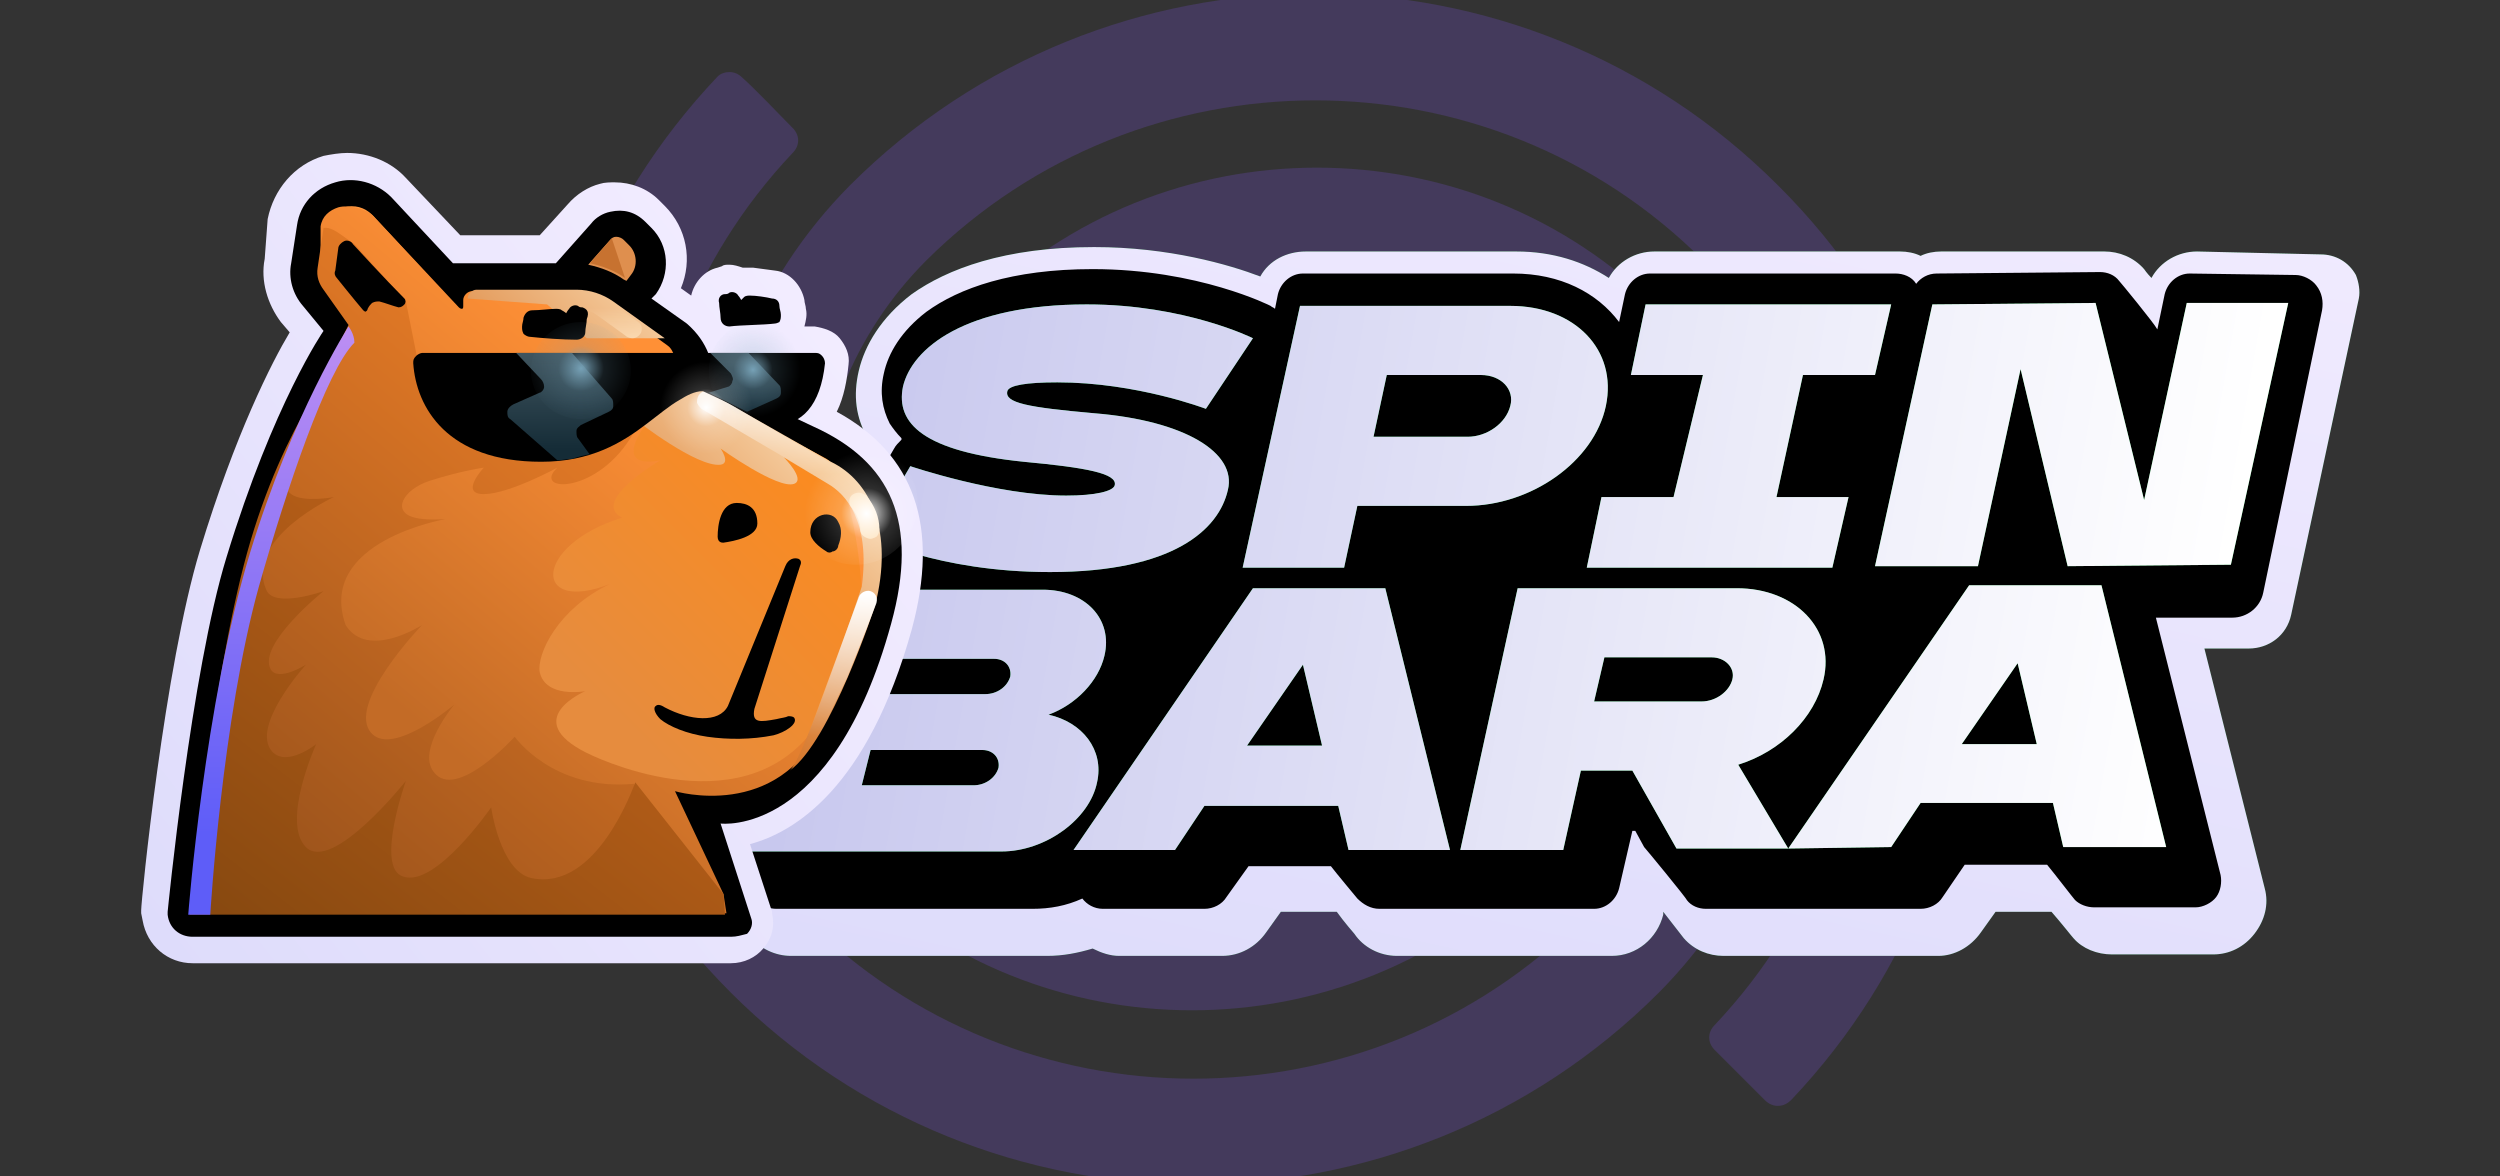 <?xml version="1.0" encoding="iso-8859-1"?>
<!-- Generator: Adobe Illustrator 27.0.0, SVG Export Plug-In . SVG Version: 6.00 Build 0)  -->
<!DOCTYPE svg PUBLIC "-//W3C//DTD SVG 1.1//EN" "http://www.w3.org/Graphics/SVG/1.1/DTD/svg11.dtd">
<svg version="1.1" id="Layer_1" xmlns:x="http://ns.adobe.com/Extensibility/1.0/" xmlns:i="http://ns.adobe.com/AdobeIllustrator/10.0/" xmlns:graph="http://ns.adobe.com/Graphs/1.0/"
	 xmlns="http://www.w3.org/2000/svg" xmlns:xlink="http://www.w3.org/1999/xlink" x="0px" y="0px" width="170px" height="80px"
	 viewBox="0 0 170 80" style="enable-background:new 0 0 170 80;" xml:space="preserve">
<rect x="0" y="0" width="170" height="80" fill="#333333" stroke="none"/>
<style type="text/css">
	.st0{opacity:0.2;fill-rule:evenodd;clip-rule:evenodd;fill:#8959FF;enable-background:new    ;}
	.st1{fill:#106C2A;}
	.st2{fill:url(#SVGID_1_);}
	.st3{fill-rule:evenodd;clip-rule:evenodd;fill:#1DA443;}
	.st4{fill-rule:evenodd;clip-rule:evenodd;fill:url(#SVGID_00000042712880350596796590000013966041594031427246_);}
	.st5{fill:url(#SVGID_00000162336570126031239910000002505432832610529420_);}
	.st6{fill-rule:evenodd;clip-rule:evenodd;}
	.st7{fill-rule:evenodd;clip-rule:evenodd;fill:#DF8F4E;}
	.st8{fill-rule:evenodd;clip-rule:evenodd;fill:#C77230;}
	.st9{fill-rule:evenodd;clip-rule:evenodd;fill:url(#SVGID_00000070112754351982925210000013585485312992752033_);}
	.st10{fill-rule:evenodd;clip-rule:evenodd;fill:url(#SVGID_00000160877256859449101360000003098183098435644087_);}
	.st11{fill-rule:evenodd;clip-rule:evenodd;fill:url(#SVGID_00000112591909287820974680000013169847953427009433_);}
	.st12{fill-rule:evenodd;clip-rule:evenodd;fill:url(#SVGID_00000078747547653299947160000011479690712647396746_);}
	.st13{fill-rule:evenodd;clip-rule:evenodd;fill:url(#SVGID_00000157274336470120725700000011660704207533088897_);}
	.st14{fill:url(#SVGID_00000155834789571661061200000017458605372077090743_);}
	.st15{fill:url(#SVGID_00000170966231841405192670000002276283711223519155_);}
	.st16{fill-rule:evenodd;clip-rule:evenodd;fill:url(#SVGID_00000008114431963600884360000008521910816264711834_);}
	.st17{fill-rule:evenodd;clip-rule:evenodd;fill:#FEE5C2;}
	.st18{fill-rule:evenodd;clip-rule:evenodd;fill:url(#SVGID_00000153693367662015364350000011544908498732425095_);}
	.st19{fill-rule:evenodd;clip-rule:evenodd;fill:url(#SVGID_00000099626755898488743890000009496586587263649461_);}
	.st20{fill-rule:evenodd;clip-rule:evenodd;fill:url(#SVGID_00000161632020765922701270000002648934141840917892_);}
	.st21{fill-rule:evenodd;clip-rule:evenodd;fill:url(#SVGID_00000182517182744955370860000015541720218190381202_);}
	.st22{fill-rule:evenodd;clip-rule:evenodd;fill:url(#SVGID_00000065789625206290166580000017142288112657611188_);}
	.st23{fill:url(#SVGID_00000163063950379338031690000012530124801744271516_);}
	.st24{fill:url(#SVGID_00000113320768137949342270000017959041094254613404_);}
	.st25{fill:url(#SVGID_00000161606971490852214630000004523899360863946645_);}
	.st26{fill:url(#SVGID_00000026123507284875949240000006623263518531402676_);}
</style>
<g>
	<path class="st0" d="M121.8,74.8c-0.2,0.2-0.5,0.4-0.9,0.4c-0.3,0-0.6-0.1-0.9-0.4c-0.9-0.9-2.5-2.5-3.4-3.4
		c-0.5-0.5-0.5-1.2,0-1.7c13.8-14.6,13.5-37.7-0.8-52C101.3,3.2,77.6,3.2,63,17.7C53,27.7,53,44,63,54c10,10,26.3,10,36.3,0
		c5.4-5.4,5.4-14.3,0-19.7c-5.4-5.4-14.3-5.4-19.7,0c-0.9,0.9-0.9,2.3,0,3.2c0.9,0.9,2.3,0.9,3.2,0c3.7-3.7,9.7-3.7,13.4,0
		c3.7,3.7,3.7,9.7,0,13.4c-8.3,8.3-21.7,8.3-29.9,0c-8.3-8.3-8.3-21.7,0-29.9c12.8-12.8,33.7-12.8,46.5,0
		c12.8,12.8,12.8,33.6,0,46.5c-17.4,17.4-45.7,17.4-63.1,0C32.5,50.3,32.2,22.7,48.8,5.2C49,5,49.3,4.9,49.6,4.9
		c0.3,0,0.6,0.1,0.9,0.4c1,0.9,2.5,2.5,3.4,3.4c0.5,0.5,0.5,1.2,0,1.7c-13.8,14.6-13.5,37.7,0.8,52c14.6,14.6,38.3,14.6,52.9,0
		c10-10,10-26.3,0-36.3c-10-10-26.3-10-36.3,0c-5.4,5.4-5.4,14.3,0,19.7c5.4,5.4,14.3,5.4,19.7,0c0.9-0.9,0.9-2.3,0-3.2
		c-0.9-0.9-2.3-0.9-3.2,0c-3.7,3.7-9.7,3.7-13.4,0c-3.7-3.7-3.7-9.7,0-13.4c8.3-8.3,21.7-8.3,29.9,0c8.3,8.3,8.3,21.7,0,29.9
		c-12.8,12.8-33.7,12.8-46.5,0s-12.8-33.6,0-46.5c17.4-17.4,45.7-17.4,63.1,0C138.1,29.7,138.4,57.3,121.8,74.8z"/>
	<path class="st1" d="M157.8,17.3c1,0,1.9,0.5,2.4,1.4c0.2,0.5,0.3,1.1,0.2,1.6l-4.6,21.5c-0.3,1.4-1.5,2.3-2.9,2.3l-3,0l4.1,16.3
		l0,0c0.3,1.1,0,2.2-0.7,3.1c-0.7,0.9-1.7,1.4-2.8,1.4l-6.9,0c-1,0-2-0.4-2.6-1.1c-0.1-0.1-0.8-1-1.5-1.8l-3.8,0l-1,1.4
		c-0.7,1-1.8,1.6-2.9,1.6l-14.6,0c-1,0-2-0.4-2.7-1.2c0,0-0.7-0.9-1.4-1.8l0,0.2c-0.4,1.6-1.8,2.8-3.5,2.8l-14.6,0
		c-1.2,0-2.3-0.6-2.9-1.5c0,0-0.7-0.8-1.2-1.5l-3.8,0l-1,1.4c-0.7,1-1.8,1.6-3,1.6l-7,0c-0.6,0-1.2-0.2-1.8-0.5
		c-1,0.3-2,0.5-3.1,0.5l-17.4,0c-1.1,0-2.1-0.5-2.8-1.3l-3.7-4.7c-0.6-0.8-0.9-1.9-0.7-3l4.5-18.6c0.1-0.4,0.4-0.7,0.8-0.7l4.1,0
		c-0.1-0.7,0.1-1.4,0.5-2.1l2.6-4.6c0-0.1-0.1-0.1-0.1-0.2c-0.8-1.4-1-2.9-0.6-4.6c0.4-1.7,1.5-3.6,3.6-5.2
		c2.4-1.7,6.3-3.2,12.4-3.2c5.1,0,9.2,1.2,11.3,2c0.6-1.1,1.8-1.7,3.1-1.7l14.3,0c2.5,0,4.6,0.7,6.3,1.8c0.6-1.1,1.8-1.8,3.1-1.8
		l16.7,0c0.5,0,1,0.1,1.4,0.3c0.4-0.2,0.9-0.3,1.4-0.3l11.1,0c1,0,2,0.4,2.7,1.2c0,0,0.2,0.3,0.5,0.6c0.6-1.1,1.8-1.8,3.1-1.8
		L157.8,17.3z"/>
	
		<linearGradient id="SVGID_1_" gradientUnits="userSpaceOnUse" x1="97.064" y1="7.907" x2="113.932" y2="84.028" gradientTransform="matrix(1 0 0 -1 0 82)">
		<stop  offset="0" style="stop-color:#DEDCFB"/>
		<stop  offset="1" style="stop-color:#F2ECFF"/>
	</linearGradient>
	<path class="st2" d="M157.8,17.3c1,0,1.9,0.5,2.4,1.4c0.2,0.5,0.3,1.1,0.2,1.6l-4.6,21.5c-0.3,1.4-1.5,2.3-2.9,2.3l-3,0l4.1,16.3
		l0,0c0.3,1.1,0,2.2-0.7,3.1c-0.7,0.9-1.7,1.4-2.8,1.4l-6.9,0c-1,0-2-0.4-2.6-1.1c-0.1-0.1-0.8-1-1.5-1.8l-3.8,0l-1,1.4
		c-0.7,1-1.8,1.6-2.9,1.6l-14.6,0c-1,0-2-0.4-2.7-1.2c0,0-0.7-0.9-1.4-1.8l0,0.2c-0.4,1.6-1.8,2.8-3.5,2.8l-14.6,0
		c-1.2,0-2.3-0.6-2.9-1.5c0,0-0.7-0.8-1.2-1.5l-3.8,0l-1,1.4c-0.7,1-1.8,1.6-3,1.6l-7,0c-0.6,0-1.2-0.2-1.8-0.5
		c-1,0.3-2,0.5-3.1,0.5l-17.4,0c-1.1,0-2.1-0.5-2.8-1.3l-3.7-4.7c-0.6-0.8-0.9-1.9-0.7-3l4.5-18.6c0.1-0.4,0.4-0.7,0.8-0.7l4.1,0
		c-0.1-0.7,0.1-1.4,0.5-2.1l2.6-4.6c0-0.1-0.1-0.1-0.1-0.2c-0.8-1.4-1-2.9-0.6-4.6c0.4-1.7,1.5-3.6,3.6-5.2
		c2.4-1.7,6.3-3.2,12.4-3.2c5.1,0,9.2,1.2,11.3,2c0.6-1.1,1.8-1.7,3.1-1.7l14.3,0c2.5,0,4.6,0.7,6.3,1.8c0.6-1.1,1.8-1.8,3.1-1.8
		l16.7,0c0.5,0,1,0.1,1.4,0.3c0.4-0.2,0.9-0.3,1.4-0.3l11.1,0c1,0,2,0.4,2.7,1.2c0,0,0.2,0.3,0.5,0.6c0.6-1.1,1.8-1.8,3.1-1.8
		L157.8,17.3z"/>
	<path d="M156.1,18.7c0.5,0,1.1,0.3,1.4,0.7c0.4,0.5,0.5,1.1,0.4,1.7l0,0l-4,19.2c-0.2,1-1.1,1.7-2.1,1.7l-5.2,0l4.4,17.5l0,0
		c0.1,0.5,0,1.1-0.3,1.5c-0.3,0.4-0.9,0.7-1.4,0.7l-6.9,0c-0.5,0-1-0.2-1.3-0.5c-0.1-0.1-1.4-1.8-1.9-2.4l-5.6,0l-1.5,2.2
		c-0.3,0.5-0.9,0.8-1.5,0.8l-14.6,0c-0.5,0-1-0.2-1.3-0.6c0-0.1-2.8-3.5-2.9-3.6l-0.6-1.1l-0.2,0l-0.9,3.9c-0.2,0.8-0.9,1.4-1.7,1.4
		l-7,0c-0.1,0-0.2,0-0.3,0c-0.1,0-0.2,0-0.3,0l-7,0c-0.6,0-1.1-0.3-1.5-0.7c0,0-1.5-1.8-1.8-2.2l-5.6,0L83.4,61
		c-0.3,0.5-0.9,0.8-1.5,0.8l-6.9,0c-0.6,0-1.1-0.3-1.4-0.7c-1.1,0.5-2.2,0.7-3.4,0.7l-17.4,0c-0.5,0-1.1-0.2-1.4-0.7l-2.7-3.3
		c-0.3-0.4-0.5-1-0.4-1.5l4.3-17.7l6.5-0.1c-0.6-0.7-1-1.3-1.1-1.4c-0.1-0.1-0.1-0.3-0.2-0.4c-0.1-0.5-0.1-1,0.2-1.4l2.8-4.8
		c0.1-0.2,0.3-0.4,0.5-0.6l0-0.1c-0.3-0.3-0.6-0.7-0.8-1c-0.5-1-0.7-2.1-0.4-3.4c0.3-1.4,1.2-2.9,2.9-4.2c2.2-1.6,5.8-2.9,11.3-2.9
		c7.2,0,12.1,2.5,12.1,2.5c0.1,0.1,0.2,0.1,0.3,0.2l0.2-1c0.2-0.8,0.9-1.4,1.7-1.4l14.3,0c3.2,0,5.7,1.3,7.2,3.3l0,0l0.4-1.9
		c0.2-0.8,0.9-1.4,1.7-1.4l16.7,0c0.5,0,1.1,0.2,1.4,0.7c0.3-0.4,0.8-0.7,1.4-0.7l11.1-0.1c0.5,0,1,0.2,1.3,0.6
		c0.1,0.1,2.4,2.9,2.6,3.3l0.5-2.4c0.2-0.8,0.9-1.4,1.7-1.4L156.1,18.7z"/>
	<path class="st3" d="M121.6,57.7l-7.6,0l-3-5.3l-3.5,0l-1.2,5.4l-7,0l3.9-17.8l14.9,0c4,0,6.7,2.8,5.9,6.2
		c-0.6,2.6-2.9,4.9-5.8,5.8L121.6,57.7z M121.6,57.7l12.3-17.9l9,0l4.4,17.8l-7,0l-0.7-3l-9,0l-2,3L121.6,57.7L121.6,57.7z
		 M109.1,44.7l-0.7,3l7.3,0c1,0,1.9-0.7,2.1-1.5c0.2-0.8-0.5-1.5-1.4-1.5L109.1,44.7z M137.2,45.1l-3.8,5.5l5.1,0L137.2,45.1z
		 M115.8,25.5l-4.9,0l1-4.8l16.7,0l-1.1,4.8l-4.9,0l-1.8,8.3l4.9,0l-1.1,4.8l-16.7,0l1-4.8l4.9,0L115.8,25.5z M137.4,25.1l-2.9,13.4
		l-7,0l3.9-17.8l11.1-0.1l3.3,13.4l2.9-13.4l6.9,0l-3.9,17.8l-11.1,0.1L137.4,25.1L137.4,25.1z M92.3,34.4l-0.9,4.2l-6.9,0l3.9-17.8
		l14.3,0c4.4,0,7.3,3,6.5,6.8c-0.8,3.8-5.1,6.8-9.5,6.8L92.3,34.4z M94.3,25.5l-0.9,4.2l6.4,0c1.3,0,2.6-0.9,2.9-2.1
		c0.3-1.1-0.6-2.1-2-2.1L94.3,25.5z M83.5,33.3c-0.6,2.7-3.7,5.6-12.1,5.6c-7.7,0-12.3-2.4-12.3-2.4l2.8-4.8c0,0,5.9,2,10.6,2
		c2,0,3.2-0.3,3.3-0.7c0.2-0.8-1.9-1.2-6.2-1.6c-6.8-0.7-8.7-2.6-8.2-5.1c0.6-2.6,4.2-5.6,12.5-5.6c6.7,0,11.3,2.3,11.3,2.3
		l-3.2,4.8c0,0-4.7-1.8-10.1-1.8c-2.1,0-3.3,0.2-3.4,0.6c-0.2,0.8,1.4,1.1,5.9,1.5C80.6,28.6,84.1,30.8,83.5,33.3L83.5,33.3z
		 M81.9,54.8l-2,3l-6.9,0L85.2,40l9,0l4.4,17.8l-6.9,0l-0.7-3L81.9,54.8L81.9,54.8z M88.6,45.2l-3.8,5.5l5.1,0L88.6,45.2z
		 M68.1,57.9l-17.4,0l3.9-17.8l16.3,0c2.9,0,4.8,2,4.2,4.5c-0.4,1.7-1.9,3.3-3.8,4c2.3,0.5,3.8,2.4,3.3,4.6
		C74.1,55.7,71.1,57.9,68.1,57.9z M60.5,44.8L60,47.2l7,0c0.8,0,1.5-0.5,1.7-1.2c0.1-0.7-0.4-1.2-1.1-1.2L60.5,44.8z M58.6,53.4
		l7.6,0c0.8,0,1.5-0.5,1.7-1.2c0.1-0.7-0.4-1.2-1.1-1.2l-7.6,0L58.6,53.4z"/>
	
		<linearGradient id="SVGID_00000127736143354200386550000001364900754291880098_" gradientUnits="userSpaceOnUse" x1="150.035" y1="34.464" x2="57.132" y2="50.912" gradientTransform="matrix(1 0 0 -1 0 82)">
		<stop  offset="0" style="stop-color:#FFFFFF"/>
		<stop  offset="1" style="stop-color:#C8C8EE"/>
	</linearGradient>
	<path style="fill-rule:evenodd;clip-rule:evenodd;fill:url(#SVGID_00000127736143354200386550000001364900754291880098_);" d="
		M121.6,57.7l-7.6,0l-3-5.3l-3.5,0l-1.2,5.4l-7,0l3.9-17.8l14.9,0c4,0,6.7,2.8,5.9,6.2c-0.6,2.6-2.9,4.9-5.8,5.8L121.6,57.7z
		 M121.6,57.7l12.3-17.9l9,0l4.4,17.8l-7,0l-0.7-3l-9,0l-2,3L121.6,57.7L121.6,57.7z M109.1,44.7l-0.7,3l7.3,0c1,0,1.9-0.7,2.1-1.5
		c0.2-0.8-0.5-1.5-1.4-1.5L109.1,44.7z M137.2,45.1l-3.8,5.5l5.1,0L137.2,45.1z M115.8,25.5l-4.9,0l1-4.8l16.7,0l-1.1,4.8l-4.9,0
		l-1.8,8.3l4.9,0l-1.1,4.8l-16.7,0l1-4.8l4.9,0L115.8,25.5z M137.4,25.1l-2.9,13.4l-7,0l3.9-17.8l11.1-0.1l3.3,13.4l2.9-13.4l6.9,0
		l-3.9,17.8l-11.1,0.1L137.4,25.1L137.4,25.1z M92.3,34.4l-0.9,4.2l-6.9,0l3.9-17.8l14.3,0c4.4,0,7.3,3,6.5,6.8
		c-0.8,3.8-5.1,6.8-9.5,6.8L92.3,34.4z M94.3,25.5l-0.9,4.2l6.4,0c1.3,0,2.6-0.9,2.9-2.1c0.3-1.1-0.6-2.1-2-2.1L94.3,25.5z
		 M83.5,33.3c-0.6,2.7-3.7,5.6-12.1,5.6c-7.7,0-12.3-2.4-12.3-2.4l2.8-4.8c0,0,5.9,2,10.6,2c2,0,3.2-0.3,3.3-0.7
		c0.2-0.8-1.9-1.2-6.2-1.6c-6.8-0.7-8.7-2.6-8.2-5.1c0.6-2.6,4.2-5.6,12.5-5.6c6.7,0,11.3,2.3,11.3,2.3l-3.2,4.8
		c0,0-4.7-1.8-10.1-1.8c-2.1,0-3.3,0.2-3.4,0.6c-0.2,0.8,1.4,1.1,5.9,1.5C80.6,28.6,84.1,30.8,83.5,33.3L83.5,33.3z M81.9,54.8l-2,3
		l-6.9,0L85.2,40l9,0l4.4,17.8l-6.9,0l-0.7-3L81.9,54.8L81.9,54.8z M88.6,45.2l-3.8,5.5l5.1,0L88.6,45.2z M68.1,57.9l-17.4,0
		l3.9-17.8l16.3,0c2.9,0,4.8,2,4.2,4.5c-0.4,1.7-1.9,3.3-3.8,4c2.3,0.5,3.8,2.4,3.3,4.6C74.1,55.7,71.1,57.9,68.1,57.9z M60.5,44.8
		L60,47.2l7,0c0.8,0,1.5-0.5,1.7-1.2c0.1-0.7-0.4-1.2-1.1-1.2L60.5,44.8z M58.6,53.4l7.6,0c0.8,0,1.5-0.5,1.7-1.2
		c0.1-0.7-0.4-1.2-1.1-1.2l-7.6,0L58.6,53.4z"/>
	
		<linearGradient id="SVGID_00000136392894252018308950000006957499841448549550_" gradientUnits="userSpaceOnUse" x1="7.472" y1="21.526" x2="56.513" y2="59.862" gradientTransform="matrix(1 0 0 -1 0 82)">
		<stop  offset="0" style="stop-color:#DEDCFB"/>
		<stop  offset="1" style="stop-color:#F2ECFF"/>
	</linearGradient>
	<path style="fill:url(#SVGID_00000136392894252018308950000006957499841448549550_);" d="M9.6,61.9l0,0.2l0.1,0.5
		c0.3,1.7,1.7,2.9,3.4,2.9l36.6,0c0.9,0,1.7-0.4,2.2-1c0.6-0.7,0.8-1.5,0.6-2.4l0-0.1l-1.5-4.6c3-0.8,8-3.8,11-14.6
		c1.9-7,0.2-11.9-5.1-14.8c0.5-1,0.7-2.2,0.8-3.2c0.1-0.7-0.2-1.3-0.6-1.8c-0.4-0.5-1.1-0.7-1.7-0.8h-0.7c0.1-0.4,0.2-0.8,0.1-1.2v0
		c0-0.2-0.1-0.4-0.1-0.6v0c-0.2-1-1-1.9-2-2l-1.5-0.2c-0.1,0-0.2,0-0.3,0c-0.1,0-0.3,0-0.4,0c-0.3-0.1-0.6-0.2-0.9-0.2
		c-0.2,0-0.4,0-0.5,0.1l-0.3,0.1c-0.9,0.2-1.6,1-1.8,1.9l-0.7-0.5c0.8-1.9,0.4-4.1-1.1-5.6l-0.4-0.4c-0.8-0.8-1.9-1.2-3-1.2
		c-0.3,0-0.7,0-1,0.1c-0.8,0.2-1.6,0.7-2.2,1.4l-1.9,2.1h-5.4l-3.7-3.9c-1-1.1-2.5-1.7-4-1.7c-0.5,0-1.1,0.1-1.6,0.2
		c-2,0.6-3.4,2.3-3.8,4.3L18,17.6c-0.3,1.5,0.2,3.1,1.1,4.3l0.6,0.7c-1.2,2-3.7,6.9-6.1,14.8C11.2,45.3,9.6,61.2,9.6,61.9z"/>
	<path class="st6" d="M49.7,63.7l-36.6,0c-0.9,0-1.6-0.6-1.7-1.5l0-0.2c0,0,1.6-16.3,4-24.1c3.2-10.5,6.6-15.4,6.6-15.4l-1.4-1.7
		c-0.7-0.8-1-1.9-0.8-2.9l0.4-2.6c0.2-1.4,1.2-2.5,2.6-2.9c1.3-0.4,2.8,0,3.8,1l4.2,4.5h7l2.4-2.7c0.3-0.4,0.8-0.7,1.3-0.8
		c0.9-0.2,1.7,0,2.4,0.7l0.4,0.4c1.2,1.2,1.3,3.1,0.3,4.5l-0.3,0.3l2.4,1.7c1.5,1.3,1.8,2.8,1.8,3.8l6.8,3.2
		c5.3,2.4,7.2,6.5,5.3,13.4c-4,14.6-11.6,13.6-11.6,13.6l2.1,6.5c0.1,0.3,0,0.7-0.3,1C50.4,63.6,50.1,63.7,49.7,63.7L49.7,63.7z"/>
	<path class="st7" d="M42.6,19.1l0.3-0.4c0.5-0.6,0.4-1.5-0.1-2l-0.4-0.4c-0.1-0.1-0.3-0.2-0.5-0.2c-0.2,0-0.3,0.1-0.4,0.2l-1.5,1.7
		c0.9,0.2,1.7,0.5,2.4,1L42.6,19.1L42.6,19.1z"/>
	<path class="st8" d="M40.1,17.9c0.9,0.2,1.7,0.5,2.4,1l-0.9-2.7L40.1,17.9z"/>
	
		<linearGradient id="SVGID_00000062160206017853541270000010302206675414118283_" gradientUnits="userSpaceOnUse" x1="26.707" y1="68.706" x2="26.699" y2="59.111" gradientTransform="matrix(1 0 0 -1 0 82)">
		<stop  offset="0" style="stop-color:#FF9A44"/>
		<stop  offset="1" style="stop-color:#FF7906"/>
	</linearGradient>
	<path style="fill-rule:evenodd;clip-rule:evenodd;fill:url(#SVGID_00000062160206017853541270000010302206675414118283_);" d="
		M31.4,21.2c-0.6,0-1.1-0.2-1.5-0.6c-1.4-1.4-4.7-4.5-5.1-4.8c-2-1.5-2.7-0.2-2.7-0.2c0.1-0.7,0.6-1.3,1.3-1.5
		c0.7-0.2,1.4,0,1.9,0.5L31.4,21.2L31.4,21.2z"/>
	
		<linearGradient id="SVGID_00000017490876743482778300000003053051817169332154_" gradientUnits="userSpaceOnUse" x1="45.383" y1="55.104" x2="27.481" y2="33.639" gradientTransform="matrix(1 0 0 -1 0 82)">
		<stop  offset="0" style="stop-color:#FF9036"/>
		<stop  offset="1" style="stop-color:#C36B26"/>
	</linearGradient>
	<path style="fill-rule:evenodd;clip-rule:evenodd;fill:url(#SVGID_00000017490876743482778300000003053051817169332154_);" d="
		M49.4,62.1l-32.3,0c0,0,0.9-15.2,2.2-20.3c1.3-5.1,4-8.9,4-8.9c0.1-0.2,0.1-0.5-0.1-0.6c-0.2-0.2-0.4-0.3-0.6-0.2
		c-0.2,0.1-0.5,0-0.7-0.2c-0.2-0.2-0.2-0.4-0.1-0.7l3.2-7.9l-2.8-3.5c-0.3-0.4-0.5-0.9-0.4-1.5v-2.9c0.1-0.7,0.6-1.1,1.2-1.3
		c0.7-0.2,1.9,0.1,2.4,0.6l5.8,6.2c0.1,0.1,0.2,0.1,0.2,0.1c0.1,0,0.1-0.1,0.1-0.2l0-0.4c0-0.3,0.3-0.6,0.6-0.6h6.8
		c0.9,0,1.8,0.3,2.5,0.8l4,2.9c0.3,0.2,0.5,0.7,0.5,1.1l2.2,2.4l7.3,4.1c3.6,1.7,4.5,6.4,3.4,10.2L56,49.2
		c-3.1,6.7-10.1,4.6-10.1,4.6l3.3,7L49.4,62.1L49.4,62.1z"/>
	
		<linearGradient id="SVGID_00000037673397230848657980000002798359376902423965_" gradientUnits="userSpaceOnUse" x1="57.839" y1="50.828" x2="41.102" y2="34.127" gradientTransform="matrix(1 0 0 -1 0 82)">
		<stop  offset="0" style="stop-color:#FD8B1D"/>
		<stop  offset="1" style="stop-color:#E68C3E"/>
	</linearGradient>
	<path style="fill-rule:evenodd;clip-rule:evenodd;fill:url(#SVGID_00000037673397230848657980000002798359376902423965_);" d="
		M55.4,49.5c-5.1,7-15.5,1.7-15.5,1.7c-4.6-2.3-0.1-4.2-0.1-4.2s-2.7,0.5-3.1-1.3c-0.2-1.2,1.2-4.3,4.8-6c-5.3,2.1-5.3-2.6,0.8-4.5
		c-2.2-1.1,2.6-3.9,2.6-3.9s-3.2,0.8-1.1-2.3l8.5,0.1l3.9,2.1c1.7,1,2.9,9.6,2.2,11.5L55.4,49.5L55.4,49.5z"/>
	
		<linearGradient id="SVGID_00000105403081374774830550000001974973096577641606_" gradientUnits="userSpaceOnUse" x1="42.822" y1="51.944" x2="19.856" y2="24.764" gradientTransform="matrix(1 0 0 -1 0 82)">
		<stop  offset="0" style="stop-color:#E47A26"/>
		<stop  offset="1" style="stop-color:#9F551C"/>
	</linearGradient>
	<path style="fill-rule:evenodd;clip-rule:evenodd;fill:url(#SVGID_00000105403081374774830550000001974973096577641606_);" d="
		M49.1,61.8l-32,0.1l-1.2-18.5c-0.1-0.1,1.5-6.9,3.6-12.1c1.8-4.5,4.2-9.2,4.2-9.2L22,19.7c-0.3-0.4-0.5-0.9-0.4-1.5l0.4-2.7
		c0.6-0.1,1.2,0.5,2.1,1.1l3.5,3.9l0.8,4l14.3,3.9l0.4,1c-2.4,4.3-7,4.1-5.2,2.4c0,0-3.3,1.8-5,1.8c-1.7,0,0-1.8,0-1.8
		s-1.5,0.2-3.7,0.9c-1.8,0.6-2.6,2.1-1,2.5c0.7,0.2,2.1,0.1,2.1,0.1s-8.8,1.5-6.8,7.2c1.5,2.4,5.2,0,5.2,0s-5.3,5.5-3.4,7.4
		c1.5,1.5,5.6-2,5.6-2s-2.6,3.1-1.4,4.6c1.5,2,5.5-2.4,5.5-2.4s2.6,3.7,8.1,3.2l5.6,7.2L49.1,61.8L49.1,61.8z"/>
	
		<linearGradient id="SVGID_00000132067556862949971300000015206978480078224826_" gradientUnits="userSpaceOnUse" x1="40.13" y1="43.529" x2="19.253" y2="16.47" gradientTransform="matrix(1 0 0 -1 0 82)">
		<stop  offset="0" style="stop-color:#BF621A"/>
		<stop  offset="1" style="stop-color:#884910"/>
	</linearGradient>
	<path style="fill-rule:evenodd;clip-rule:evenodd;fill:url(#SVGID_00000132067556862949971300000015206978480078224826_);" d="
		M49.2,60.8l-6-7.6c-0.1,0.2-2.6,7.5-7.1,6.5c-2.1-0.5-2.7-4.8-2.7-4.8s-3.8,5.5-6,4.7c-1.9-0.6,0.2-6.5,0.2-6.5s-5,6.3-6.8,4.5
		c-1.7-1.7,0.7-7,0.7-7s-2,1.6-3,0.5c-1.5-1.7,2.3-5.9,2.3-5.9s-1.9,1.2-2.4,0.3c-0.9-1.7,3.6-5.3,3.6-5.3s-3.4,1.2-3.9-0.1
		c-1.5-3.5,4.6-6.3,4.6-6.3s-2.1,0.4-2.9-0.2c-2.2-1.5,3.6-9.6,3.6-9.6s-4.1,4.6-6.6,13.6s-3.9,24.6-3.9,24.6h36.4L49.2,60.8
		L49.2,60.8z"/>
	
		<linearGradient id="SVGID_00000155846032134848485650000004539190456194324899_" gradientUnits="userSpaceOnUse" x1="21.593" y1="40.696" x2="8.656" y2="23.927" gradientTransform="matrix(1 0 0 -1 0 82)">
		<stop  offset="0" style="stop-color:#BF621A"/>
		<stop  offset="1" style="stop-color:#884910"/>
	</linearGradient>
	<path style="fill:url(#SVGID_00000155846032134848485650000004539190456194324899_);" d="M17.1,38.4c2.5-9-4.2,23.7-4.2,23.9
		C12.9,62.2,14.6,47.4,17.1,38.4z"/>
	
		<linearGradient id="SVGID_00000008868254806822992280000012933674814297977480_" gradientUnits="userSpaceOnUse" x1="18.514" y1="25.298" x2="18.561" y2="79.131" gradientTransform="matrix(1 0 0 -1 0 82)">
		<stop  offset="0" style="stop-color:#5E5DF8"/>
		<stop  offset="1" style="stop-color:#F2AAF0"/>
	</linearGradient>
	<path style="fill:url(#SVGID_00000008868254806822992280000012933674814297977480_);" d="M23.7,22.2c0,0,0.4,0.5,0.4,1.1
		c-1.9,1.9-4.6,9.9-6.5,16.6c-2.5,9-3.3,22.2-3.3,22.3h-1.5c0,0,1.1-14.4,4.2-24.6C19.9,28.1,23.7,22.2,23.7,22.2z"/>
	
		<linearGradient id="SVGID_00000106107063971874728130000009193656793882329250_" gradientUnits="userSpaceOnUse" x1="54.483" y1="57.518" x2="34.791" y2="37.856" gradientTransform="matrix(1 0 0 -1 0 82)">
		<stop  offset="0" style="stop-color:#FFE6C1"/>
		<stop  offset="0.71" style="stop-color:#D6772B"/>
	</linearGradient>
	<path style="fill-rule:evenodd;clip-rule:evenodd;fill:url(#SVGID_00000106107063971874728130000009193656793882329250_);" d="
		M43.3,28.6c0.4-0.2,0.7-0.5,1-0.7c0.8-0.6,1.5-1.2,2.2-1.6c0.2-0.1,0.3-0.2,0.5-0.3l9.5,5.4c2.7,1.3,4.3,4.7,3,9.8
		c0,0-3,9.2-5.8,11.2c0.9-0.6,4.9-12.5,4.9-12.5c0.6-4.5-1.1-6.3-2.3-7l-3-1.8c0,0,1.5,1.5,0.7,1.8c-1.1,0.4-5-2.4-5-2.4
		s0.7,1,0,1.1C47.4,31.8,43.3,28.6,43.3,28.6L43.3,28.6z M45.2,23h-5.3l-2.7-2.3l-5.4-0.4c0-0.3,0.3-0.6,0.6-0.6h6.8
		c0.9,0,1.8,0.3,2.5,0.8L45.2,23L45.2,23z"/>
	<path class="st17" d="M59,36.6C59,36.6,59,36.6,59,36.6c-0.3-0.1-0.5-0.3-0.5-0.6c0-0.6-0.3-1.1-0.6-1.5c-0.2-0.2-0.2-0.6,0-0.8
		c0,0,0,0,0,0c0.1-0.1,0.3-0.2,0.5-0.2c0.2,0,0.3,0.1,0.5,0.2c0.6,0.7,0.9,1.5,0.9,2.3c0,0.2-0.1,0.4-0.2,0.5
		C59.4,36.6,59.2,36.7,59,36.6L59,36.6z"/>
	<path class="st6" d="M56.2,37.5c-0.5-0.3-1.1-0.8-1.1-1.3c0-1.3,1.5-1.6,1.9-0.7c0.3,0.5,0.2,1.1,0,1.6c0,0.2-0.2,0.4-0.4,0.4
		C56.5,37.6,56.3,37.6,56.2,37.5z"/>
	<path class="st6" d="M48.8,36.5c0-0.8,0.2-2.3,1.3-2.3c0.7,0,1.4,0.3,1.4,1.4c0,0.9-1.6,1.2-2.3,1.3c-0.1,0-0.2,0-0.3-0.1
		C48.9,36.8,48.8,36.7,48.8,36.5L48.8,36.5z"/>
	<path class="st6" d="M39.6,20.9c-0.1,0-0.2,0-0.3-0.1c-0.2-0.1-0.5,0-0.6,0.2c-0.1,0.1-0.2,0.3-0.2,0.3s-0.1-0.1-0.3-0.2
		c-0.1-0.1-0.3-0.1-0.4-0.1c-0.4,0-1.1,0.1-1.6,0.1c-0.3,0-0.5,0.2-0.6,0.5c0,0.2-0.1,0.4-0.1,0.6c0,0.2,0,0.3,0.1,0.5
		c0.1,0.1,0.3,0.2,0.4,0.2c0.9,0.1,2.3,0.2,3.2,0.2c0.3,0,0.6-0.2,0.6-0.5c0-0.3,0.1-0.6,0.1-0.9C40.1,21.2,39.9,21,39.6,20.9
		L39.6,20.9z"/>
	<path class="st6" d="M49.3,20c0.1,0,0.2,0,0.3-0.1c0.2-0.1,0.5,0,0.6,0.2c0.1,0.1,0.2,0.3,0.2,0.3s0.1-0.1,0.2-0.2
		c0.1-0.1,0.3-0.1,0.4-0.1c0.4,0,1.1,0.1,1.5,0.2c0.3,0,0.5,0.2,0.5,0.5c0,0.2,0.1,0.4,0.1,0.6c0,0.2,0,0.3-0.1,0.5
		C53,21.9,52.8,22,52.7,22c-0.8,0.1-2.3,0.1-3.1,0.2c-0.3,0-0.6-0.2-0.6-0.6c0-0.3-0.1-0.7-0.1-1C48.8,20.3,49,20,49.3,20L49.3,20z"
		/>
	
		<linearGradient id="SVGID_00000146495017672521063640000001483693879098684040_" gradientUnits="userSpaceOnUse" x1="41.233" y1="57.901" x2="41.235" y2="61.067" gradientTransform="matrix(1 0 0 -1 0 82)">
		<stop  offset="0" style="stop-color:#FFE6C3"/>
		<stop  offset="1" style="stop-color:#FFE6C3;stop-opacity:0"/>
	</linearGradient>
	<path style="fill-rule:evenodd;clip-rule:evenodd;fill:url(#SVGID_00000146495017672521063640000001483693879098684040_);" d="
		M43,23c-0.2,0-0.4-0.1-0.5-0.2l-1.8-1.3c-0.5-0.4-1.2-0.6-1.8-0.6v-1.2c0.9,0,1.8,0.3,2.5,0.8l2,1.4c0.2,0.1,0.3,0.4,0.2,0.7
		C43.5,22.8,43.3,23,43,23L43,23z"/>
	
		<linearGradient id="SVGID_00000183208080898884109840000006846187309310698407_" gradientUnits="userSpaceOnUse" x1="52.719" y1="56.622" x2="52.713" y2="49.804" gradientTransform="matrix(1 0 0 -1 0 82)">
		<stop  offset="0" style="stop-color:#FFFFFF"/>
		<stop  offset="1" style="stop-color:#FFFFFF;stop-opacity:0"/>
	</linearGradient>
	<path style="fill-rule:evenodd;clip-rule:evenodd;fill:url(#SVGID_00000183208080898884109840000006846187309310698407_);" d="
		M58.2,32.5l-0.6,1.1l-9.9-5.8c-0.1-0.1-0.2-0.2-0.3-0.4c0-0.2,0-0.3,0.1-0.5c0.2-0.3,0.5-0.4,0.8-0.2L58.2,32.5L58.2,32.5z"/>
	
		<linearGradient id="SVGID_00000108279087623233367130000016810385875048014469_" gradientUnits="userSpaceOnUse" x1="56.629" y1="41.584" x2="56.977" y2="32.001" gradientTransform="matrix(1 0 0 -1 0 82)">
		<stop  offset="0" style="stop-color:#FFFFFF"/>
		<stop  offset="1" style="stop-color:#FFFFFF;stop-opacity:0"/>
	</linearGradient>
	<path style="fill-rule:evenodd;clip-rule:evenodd;fill:url(#SVGID_00000108279087623233367130000016810385875048014469_);" d="
		M57.6,46.1l-2.1,4.4L54.2,52c0,0,3.3-8.9,4.2-11.4c0.1-0.3,0.5-0.5,0.8-0.4c0.3,0.1,0.5,0.4,0.4,0.8C58.7,43.4,57.6,46.1,57.6,46.1
		L57.6,46.1z"/>
	<path class="st6" d="M52.7,28.9l-4.9-2.3c-0.6,0-1.1,0.3-1.6,0.6c-0.7,0.4-1.4,1-2.2,1.6c-1.7,1.3-3.8,2.6-7.2,2.6
		c-6.4,0-8.5-3.7-8.7-6.7c0-0.2,0-0.3,0.2-0.5c0.1-0.1,0.3-0.2,0.4-0.2c3.7,0,23,0,26.8,0c0.2,0,0.3,0.1,0.4,0.2
		c0.1,0.1,0.2,0.3,0.2,0.5C55.8,27.6,54.5,28.9,52.7,28.9L52.7,28.9z"/>
	
		<linearGradient id="SVGID_00000129167559400449501760000002427842045087380652_" gradientUnits="userSpaceOnUse" x1="38.104" y1="58.017" x2="38.098" y2="51.482" gradientTransform="matrix(1 0 0 -1 0 82)">
		<stop  offset="0" style="stop-color:#40555F"/>
		<stop  offset="1" style="stop-color:#152C37"/>
	</linearGradient>
	<path style="fill-rule:evenodd;clip-rule:evenodd;fill:url(#SVGID_00000129167559400449501760000002427842045087380652_);" d="
		M34.5,28c0,0.2,0,0.4,0.2,0.5l3.2,2.8c0.3,0,0.7-0.1,1-0.1c0.3-0.1,1-0.3,1.2-0.3l-0.8-1.1c-0.1-0.1-0.1-0.3-0.1-0.5
		c0-0.2,0.2-0.3,0.3-0.4l1.9-0.9c0.2-0.1,0.3-0.2,0.3-0.4c0-0.2,0-0.4-0.1-0.5L38.9,24h-3.8l1.7,1.8c0.1,0.1,0.2,0.3,0.2,0.5
		c0,0.2-0.2,0.4-0.3,0.4l-1.8,0.8C34.7,27.6,34.5,27.8,34.5,28L34.5,28z"/>
	
		<linearGradient id="SVGID_00000096018243714049975190000008191181316313579152_" gradientUnits="userSpaceOnUse" x1="50.624" y1="57.339" x2="50.621" y2="53.863" gradientTransform="matrix(1 0 0 -1 0 82)">
		<stop  offset="0" style="stop-color:#40555F"/>
		<stop  offset="1" style="stop-color:#152C37"/>
	</linearGradient>
	<path style="fill-rule:evenodd;clip-rule:evenodd;fill:url(#SVGID_00000096018243714049975190000008191181316313579152_);" d="
		M49.8,25.9c0,0.2-0.2,0.4-0.3,0.4l-1.3,0.4l2.6,1.3l2-0.9c0.2-0.1,0.3-0.2,0.3-0.4c0-0.2,0-0.4-0.1-0.5L50.9,24h-2.6l1.4,1.4
		C49.8,25.6,49.9,25.8,49.8,25.9L49.8,25.9z"/>
	<path class="st6" d="M24.7,21.1c-0.6-0.7-1.8-2.2-1.8-2.2c-0.1-0.1-0.2-0.3-0.1-0.5l0.2-1.5c0-0.2,0.2-0.4,0.4-0.5
		c0.2-0.1,0.5,0,0.6,0.2c0,0,2.2,2.4,3.5,3.7c0.1,0.1,0.1,0.3,0,0.4c-0.1,0.1-0.2,0.2-0.4,0.2c-0.4-0.1-0.9-0.3-1.3-0.4
		c-0.2,0-0.3,0-0.5,0.1c-0.1,0.1-0.2,0.2-0.3,0.4c0,0.1-0.1,0.2-0.2,0.2C24.9,21.2,24.8,21.2,24.7,21.1z"/>
	
		<radialGradient id="SVGID_00000076591683789145902590000007921578592386421136_" cx="41.337" cy="87.979" r="1.44" gradientTransform="matrix(-1.552 1.516 1.516 1.552 -21.207 -171.494)" gradientUnits="userSpaceOnUse">
		<stop  offset="0" style="stop-color:#FFFFFF"/>
		<stop  offset="0.19" style="stop-color:#FFFFFF;stop-opacity:0.59"/>
		<stop  offset="0.41" style="stop-color:#FFFFFF;stop-opacity:0.18"/>
		<stop  offset="1" style="stop-color:#FFFFFF;stop-opacity:0"/>
	</radialGradient>
	<path style="fill:url(#SVGID_00000076591683789145902590000007921578592386421136_);" d="M51.7,27.7c0-1.9-1.5-3.4-3.4-3.4
		c-1.9,0-3.4,1.5-3.4,3.4c0,1.9,1.5,3.4,3.4,3.4C50.2,31,51.7,29.5,51.7,27.7z"/>
	
		<radialGradient id="SVGID_00000100373893718751477340000006092297546025232776_" cx="40.294" cy="87.706" r="1.44" gradientTransform="matrix(-1.483 1.698 1.698 1.483 -37.966 -173.352)" gradientUnits="userSpaceOnUse">
		<stop  offset="0" style="stop-color:#76A1B6"/>
		<stop  offset="0.19" style="stop-color:#76A1B6;stop-opacity:0.59"/>
		<stop  offset="0.41" style="stop-color:#76A1B6;stop-opacity:0.18"/>
		<stop  offset="1" style="stop-color:#76A1B6;stop-opacity:0"/>
	</radialGradient>
	<path style="fill:url(#SVGID_00000100373893718751477340000006092297546025232776_);" d="M55,25.2c0-1.9-1.5-3.4-3.4-3.4
		c-1.9,0-3.4,1.5-3.4,3.4c0,1.9,1.5,3.4,3.4,3.4C53.5,28.6,55,27.1,55,25.2z"/>
	
		<radialGradient id="SVGID_00000060011395215984714400000000773105138279648949_" cx="40.474" cy="87.235" r="1.44" gradientTransform="matrix(-1.792 1.957 1.916 1.754 -55.096 -207.161)" gradientUnits="userSpaceOnUse">
		<stop  offset="0" style="stop-color:#76A1B6"/>
		<stop  offset="0.19" style="stop-color:#76A1B6;stop-opacity:0.59"/>
		<stop  offset="0.41" style="stop-color:#76A1B6;stop-opacity:0.18"/>
		<stop  offset="1" style="stop-color:#76A1B6;stop-opacity:0"/>
	</radialGradient>
	<path style="fill:url(#SVGID_00000060011395215984714400000000773105138279648949_);" d="M42.9,25.2c0-1.8-1.5-3.3-3.4-3.3
		c-1.9,0-3.4,1.5-3.4,3.3c0,1.8,1.5,3.3,3.4,3.3C41.4,28.5,42.9,27,42.9,25.2z"/>
	
		<radialGradient id="SVGID_00000139280088613341888590000006123035950944173448_" cx="39.479" cy="91.405" r="1.44" gradientTransform="matrix(-2.597 1.354 1.354 2.597 37.698 -255.916)" gradientUnits="userSpaceOnUse">
		<stop  offset="0" style="stop-color:#FFFFFF"/>
		<stop  offset="0.19" style="stop-color:#FFFFFF;stop-opacity:0.59"/>
		<stop  offset="0.41" style="stop-color:#FFFFFF;stop-opacity:0.18"/>
		<stop  offset="1" style="stop-color:#FFFFFF;stop-opacity:0"/>
	</radialGradient>
	<path style="fill:url(#SVGID_00000139280088613341888590000006123035950944173448_);" d="M62.4,34.2c0-2.3-1.9-4.2-4.2-4.2
		c-2.3,0-4.2,1.9-4.2,4.2c0,2.3,1.9,4.2,4.2,4.2C60.5,38.4,62.4,36.5,62.4,34.2z"/>
	<path class="st6" d="M48.1,50.1c-1.4-0.2-2.6-0.7-3.2-1.2c-0.4-0.4-0.5-0.8-0.3-0.9c0.1-0.1,0.3-0.1,0.6,0.1
		c1.7,0.9,3.7,1.1,4.3-0.1l3.9-9.5c0.2-0.5,0.6-0.6,0.9-0.5c0.2,0.1,0.2,0.3,0.1,0.5l-3.1,9.7c-0.2,1,0.4,0.9,1.5,0.7
		c0.4-0.1,0.6-0.1,0.8-0.2c0.1,0,0.3,0,0.4,0.1c0.3,0.4-0.6,1-1.4,1.2C51.1,50.3,49.5,50.3,48.1,50.1z"/>
</g>
</svg>
